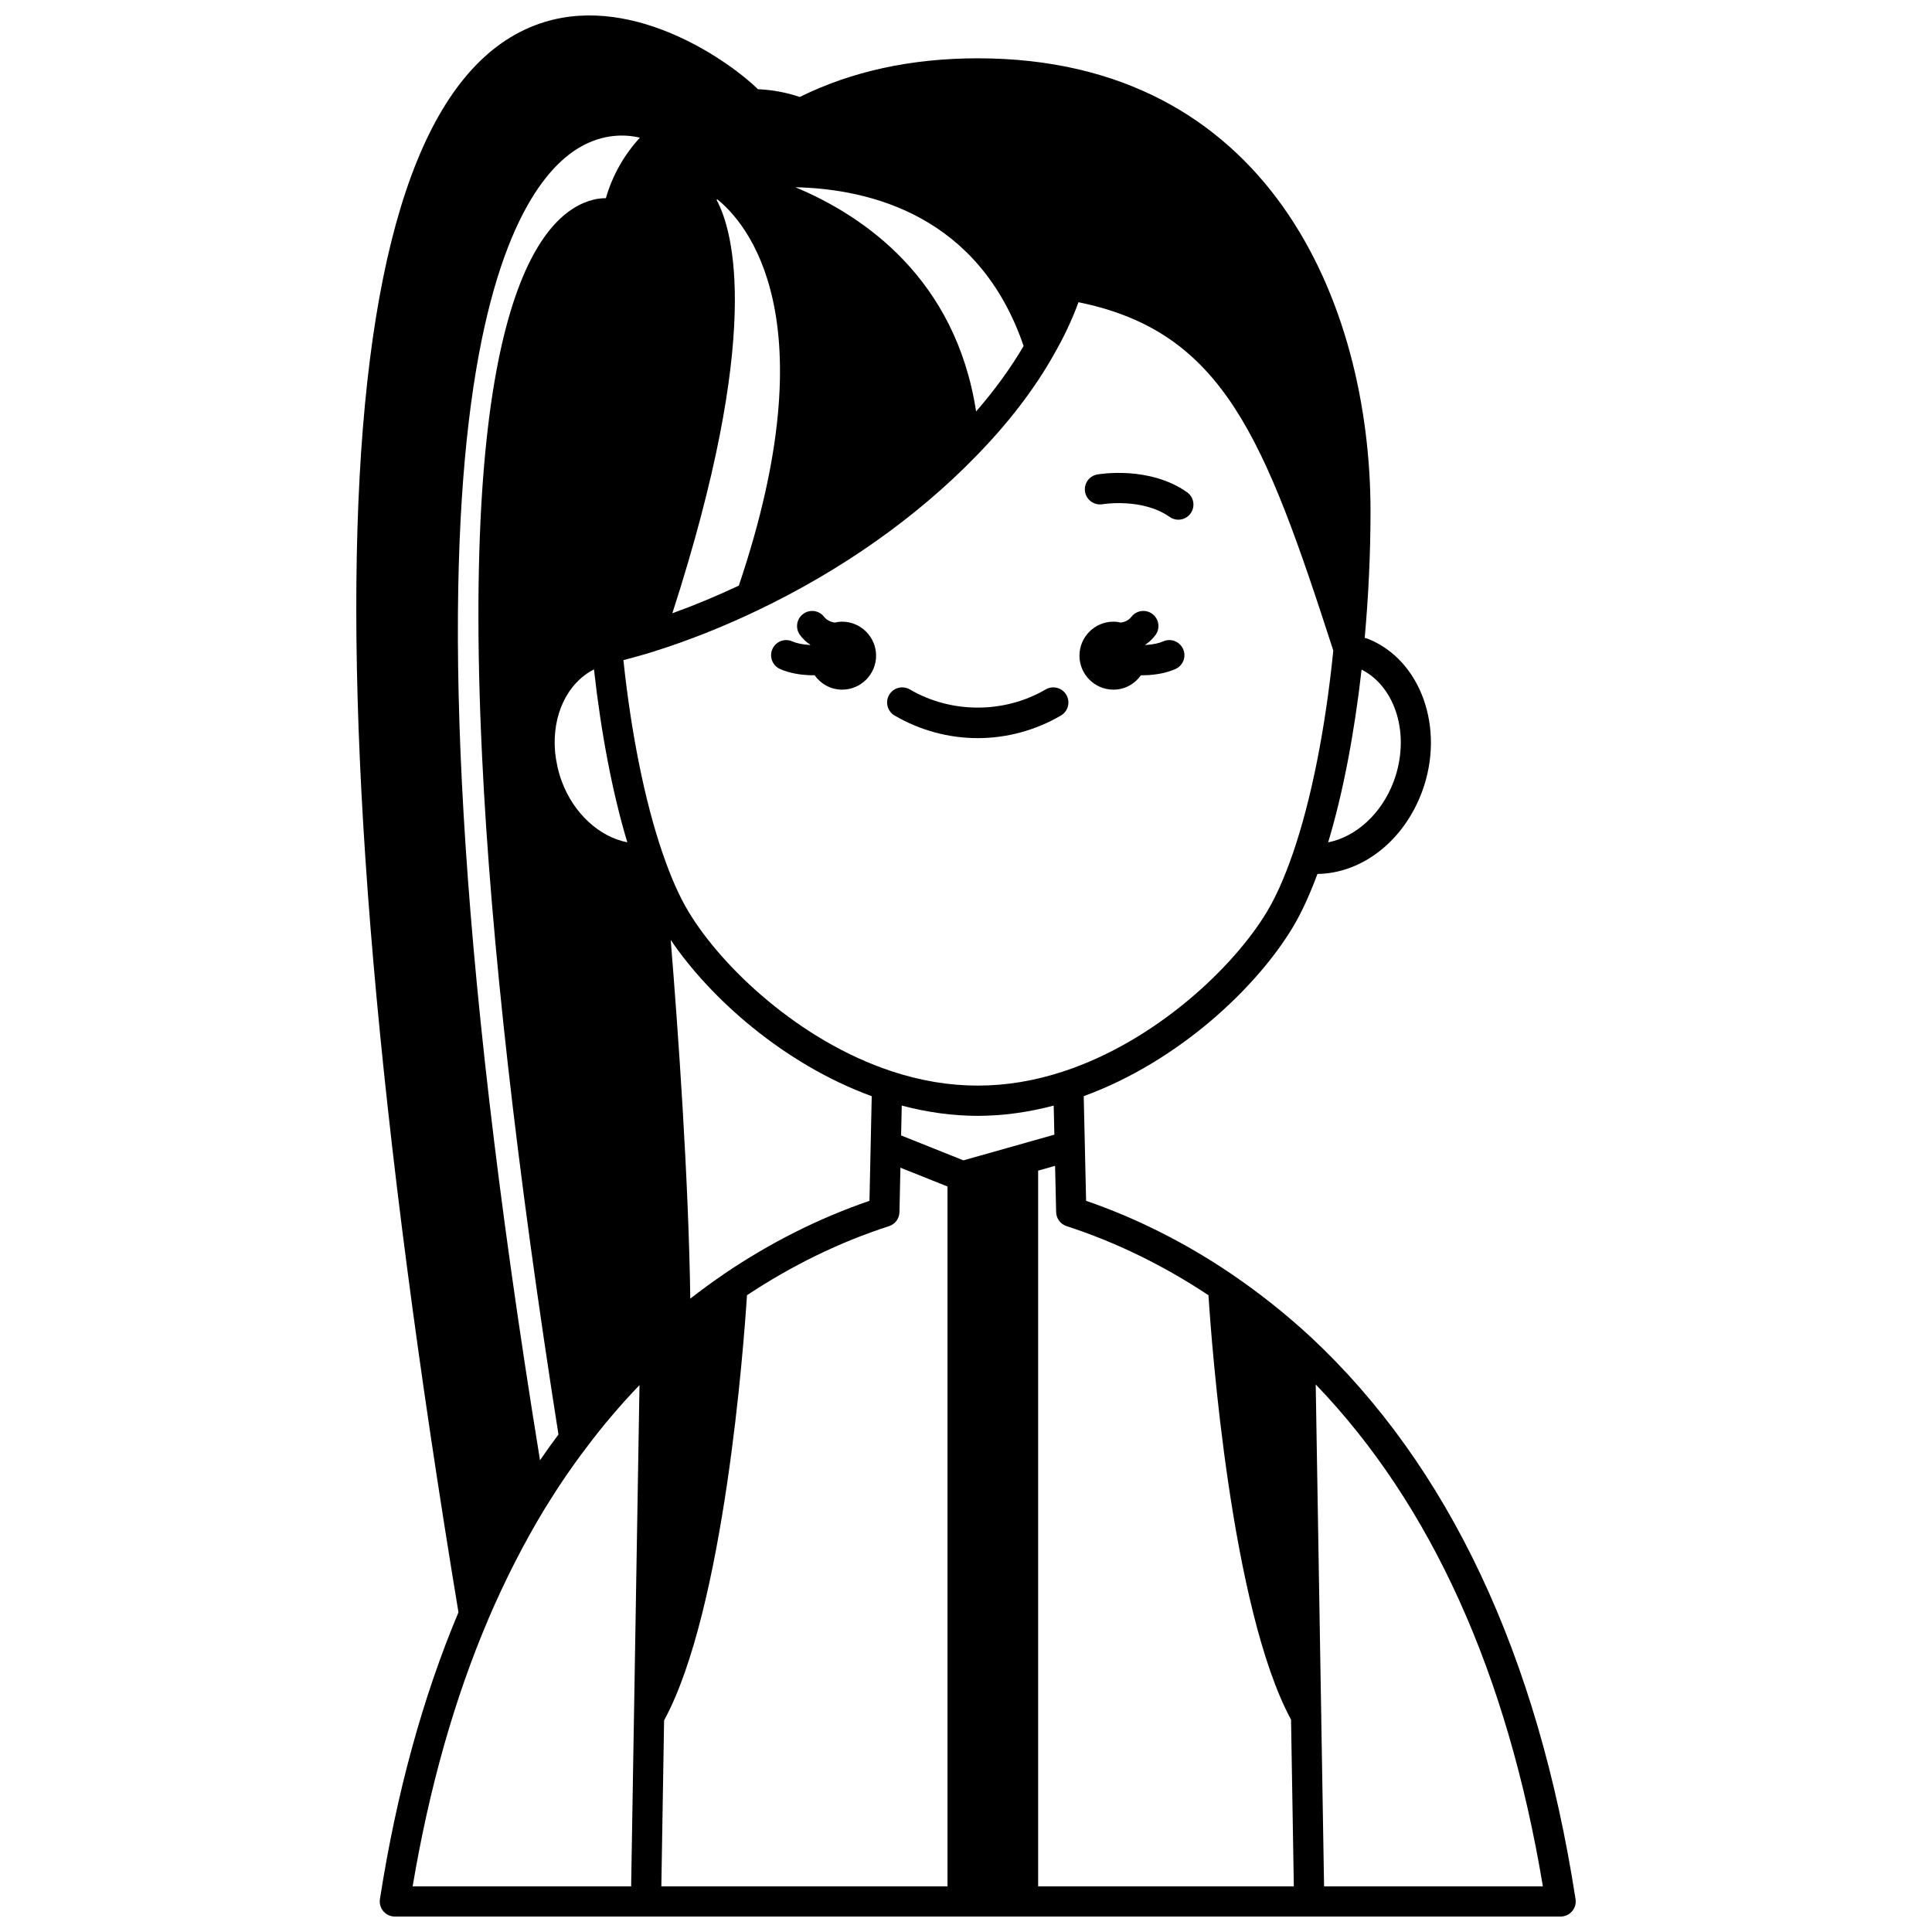 <?xml version="1.0" encoding="UTF-8"?>
<!-- Uploaded to: SVG Repo, www.svgrepo.com, Generator: SVG Repo Mixer Tools -->
<svg width="800px" height="800px" version="1.1" viewBox="144 144 512 512" xmlns="http://www.w3.org/2000/svg">
 <defs>
  <clipPath id="a">
   <path d="m238 148.09h324v503.81h-324z"/>
  </clipPath>
 </defs>
 <path d="m367.16 308.75c-0.676 0-1.332 0.094-1.969 0.234-0.691-0.113-1.43-0.332-2.074-0.812-0.273-0.195-0.484-0.398-0.684-0.66-1.324-1.773-3.84-2.129-5.602-0.801-1.77 1.324-2.129 3.836-0.801 5.602 0.691 0.926 1.488 1.707 2.367 2.324 0.109 0.078 0.215 0.117 0.324 0.191-0.012 0.027-0.016 0.059-0.027 0.09-0.062 0-0.125 0.008-0.188 0.004-1.781-0.105-3.394-0.441-4.535-0.945-2.031-0.902-4.387 0.02-5.281 2.039-0.898 2.023 0.016 4.387 2.039 5.281 2.562 1.137 5.394 1.508 7.344 1.621 0.465 0.023 0.938 0.035 1.414 0.035 0.129 0 0.258-0.016 0.383-0.02 1.621 2.301 4.273 3.832 7.293 3.832 4.965 0 9.008-4.043 9.008-9.008-0.004-4.965-4.047-9.008-9.012-9.008z"/>
 <path d="m421.11 326.71c-10.945 6.414-25.047 6.414-35.992 0-1.902-1.113-4.359-0.48-5.477 1.434-1.113 1.91-0.473 4.359 1.434 5.477 6.699 3.918 14.32 5.992 22.039 5.992s15.344-2.074 22.039-5.992c1.91-1.117 2.551-3.57 1.434-5.477-1.121-1.914-3.578-2.547-5.477-1.434z"/>
 <g clip-path="url(#a)">
  <path d="m491.3 498.27c-6.555-6.059-13.598-11.652-20.926-16.629-12.172-8.262-25.129-14.789-38.547-19.414l-0.629-27.734c25.195-9.191 45.859-28.844 55.41-44.766 2.277-3.781 4.461-8.551 6.527-14.121 11.805-0.152 22.914-8.73 27.754-21.879 6.141-16.707-0.32-34.852-14.414-40.453-0.258-0.105-0.547-0.133-0.812-0.227 1-11.172 1.539-22.418 1.539-33.484 0-55.406-27.266-120.11-104.09-120.11-17.645 0-33.484 3.469-47.16 10.246-3.617-1.223-7.34-1.895-11.082-2.055-6.965-6.863-32.234-25.234-56.52-17.82-57.637 17.605-65.535 163.34-22.852 421.46-9.445 22.445-16.453 48-20.812 76.004-0.18 1.152 0.156 2.332 0.918 3.219 0.762 0.891 1.875 1.402 3.043 1.402h308.93c1.168 0 2.277-0.512 3.039-1.398 0.762-0.891 1.098-2.066 0.918-3.219-10-64.75-33.629-114.89-70.227-149.02zm-27.043-11.023c0.84 13.098 6.016 83.094 21.883 112.48l0.738 44.176-67.758-0.004v-189.67l4.488-1.27 0.281 12.262c0.039 1.703 1.148 3.191 2.766 3.715 13.074 4.238 25.703 10.426 37.602 18.309zm-41.016-50.254 0.176 7.707-24.094 6.805-16.52-6.602 0.172-7.91c6.754 1.781 13.504 2.719 20.129 2.719 6.629 0 13.379-0.938 20.137-2.719zm-48.824 25.238c-13.426 4.609-26.391 11.129-38.578 19.41-0.152 0.105-0.297 0.219-0.449 0.324-2.867 1.953-5.684 4.031-8.457 6.184-0.445-31.949-3.246-71.211-5.188-95.066 10.293 15.246 29.82 32.867 53.273 41.418zm-81.574-111.24c-0.902-2.484-1.48-5.094-1.738-7.719-0.863-9.754 3.242-18.277 10.305-21.875 1.895 17.035 4.953 32.953 8.836 45.824-7.359-1.434-14.211-7.574-17.402-16.23zm41.07-154c0.051-0.062 0.102-0.125 0.152-0.188 7.731 6.199 29.762 31.211 5.727 102.4-5.84 2.742-11.73 5.191-17.613 7.316 23.891-73.891 16.227-101.16 11.734-109.53zm68.766 56.043c-5.43-35.191-29.703-51.82-47.91-59.418 19.879 0.449 48.699 7.539 60.5 42.082-3.422 5.812-7.606 11.613-12.59 17.336zm-115.57 277.95c-45.688-281.01-8.129-336.89 10.344-347.84 6.418-3.805 12.34-3.559 16.125-2.656-4.207 4.57-7.297 10.051-9.016 16.035-1.004-0.008-2.066 0.105-3.148 0.359-13.586 3.207-35.496 26.637-29.66 147.54 2.348 48.863 9.164 109.34 20.242 179.73-1.637 2.191-3.262 4.449-4.887 6.836zm32.883 68.938c15.934-29.285 21.125-99.543 21.965-112.68 11.918-7.891 24.559-14.078 37.637-18.297 1.625-0.527 2.742-2.023 2.773-3.731l0.254-11.762 12.477 4.984v185.46h-75.836zm105.89-172.01c-15.301 5.043-30.227 5.047-45.539-0.004-24.387-8.016-45.016-27.547-53.875-42.297-2.41-4-4.699-9.156-6.805-15.32-0.008-0.023-0.031-0.039-0.039-0.066-0.004-0.008 0-0.016-0.004-0.027-0.004-0.012-0.008-0.027-0.012-0.043-0.031-0.094-0.051-0.191-0.094-0.281-4.621-13.496-8.238-31.453-10.305-50.93 2.644-0.715 5.316-1.418 7.863-2.231 0.008 0 0.012-0.004 0.02-0.008h0.008c9.211-2.887 18.527-6.578 27.688-10.969 22.16-10.57 42.129-24.656 57.746-40.727 8.562-8.73 15.512-17.77 20.621-26.816 0.031-0.051 0.051-0.109 0.086-0.16 0.004-0.004 0.004-0.008 0.008-0.012 2.641-4.578 4.844-9.242 6.562-13.93 38.422 7.805 49.328 36.012 67.527 92.316-2.07 20.648-5.871 39.727-10.727 53.789-2.18 6.297-4.481 11.488-6.856 15.426-8.855 14.738-29.484 34.27-53.875 42.289zm87.5-76.938c-3.195 8.676-10.07 14.816-17.41 16.258 3.871-12.828 6.938-28.73 8.863-45.785 9.109 4.644 12.992 17.441 8.547 29.527zm-240.07 222.36c0.012-0.023 0.004-0.047 0.016-0.07 4.441-10.383 9.465-20.242 14.93-29.273 3.742-6.098 7.387-11.445 11.164-16.391 4.375-5.848 9.094-11.367 14.051-16.535l-2.215 132.84-57.902-0.004c4.359-25.977 11.07-49.703 19.957-70.57zm221.58 70.574-0.746-44.742c0.02-0.277 0.023-0.543-0.012-0.82l-1.457-87.461c30.543 31.773 50.777 76.441 60.203 133.02z"/>
 </g>
 <path d="m434.8 269.74c-2.176 0.379-3.621 2.449-3.246 4.625 0.383 2.18 2.481 3.633 4.625 3.258 0.105-0.016 10.574-1.727 17.785 3.367 0.703 0.496 1.508 0.738 2.305 0.738 1.254 0 2.496-0.59 3.269-1.695 1.277-1.805 0.848-4.305-0.957-5.582-9.969-7.043-23.215-4.812-23.781-4.711z"/>
 <path d="m452.28 313.96c-1.23 0.535-2.719 0.848-4.562 0.957-0.062 0.004-0.121-0.004-0.184 0-0.008-0.027-0.016-0.055-0.023-0.078 0.086-0.059 0.168-0.09 0.254-0.148 0.945-0.676 1.746-1.453 2.434-2.383 1.328-1.766 0.969-4.277-0.801-5.602-1.766-1.324-4.277-0.969-5.602 0.801-0.199 0.262-0.414 0.465-0.754 0.715-0.609 0.453-1.316 0.66-1.992 0.766-0.641-0.148-1.297-0.238-1.977-0.238-4.965 0-9.008 4.043-9.008 9.008 0 4.965 4.043 9.008 9.008 9.008 3.016 0 5.656-1.516 7.281-3.809 0.059 0 0.117 0.008 0.172 0.008 0.559 0 1.117-0.016 1.672-0.051 2.793-0.164 5.176-0.691 7.281-1.605 2.027-0.887 2.953-3.242 2.074-5.269-0.883-2.027-3.242-2.965-5.273-2.078z"/>
</svg>
